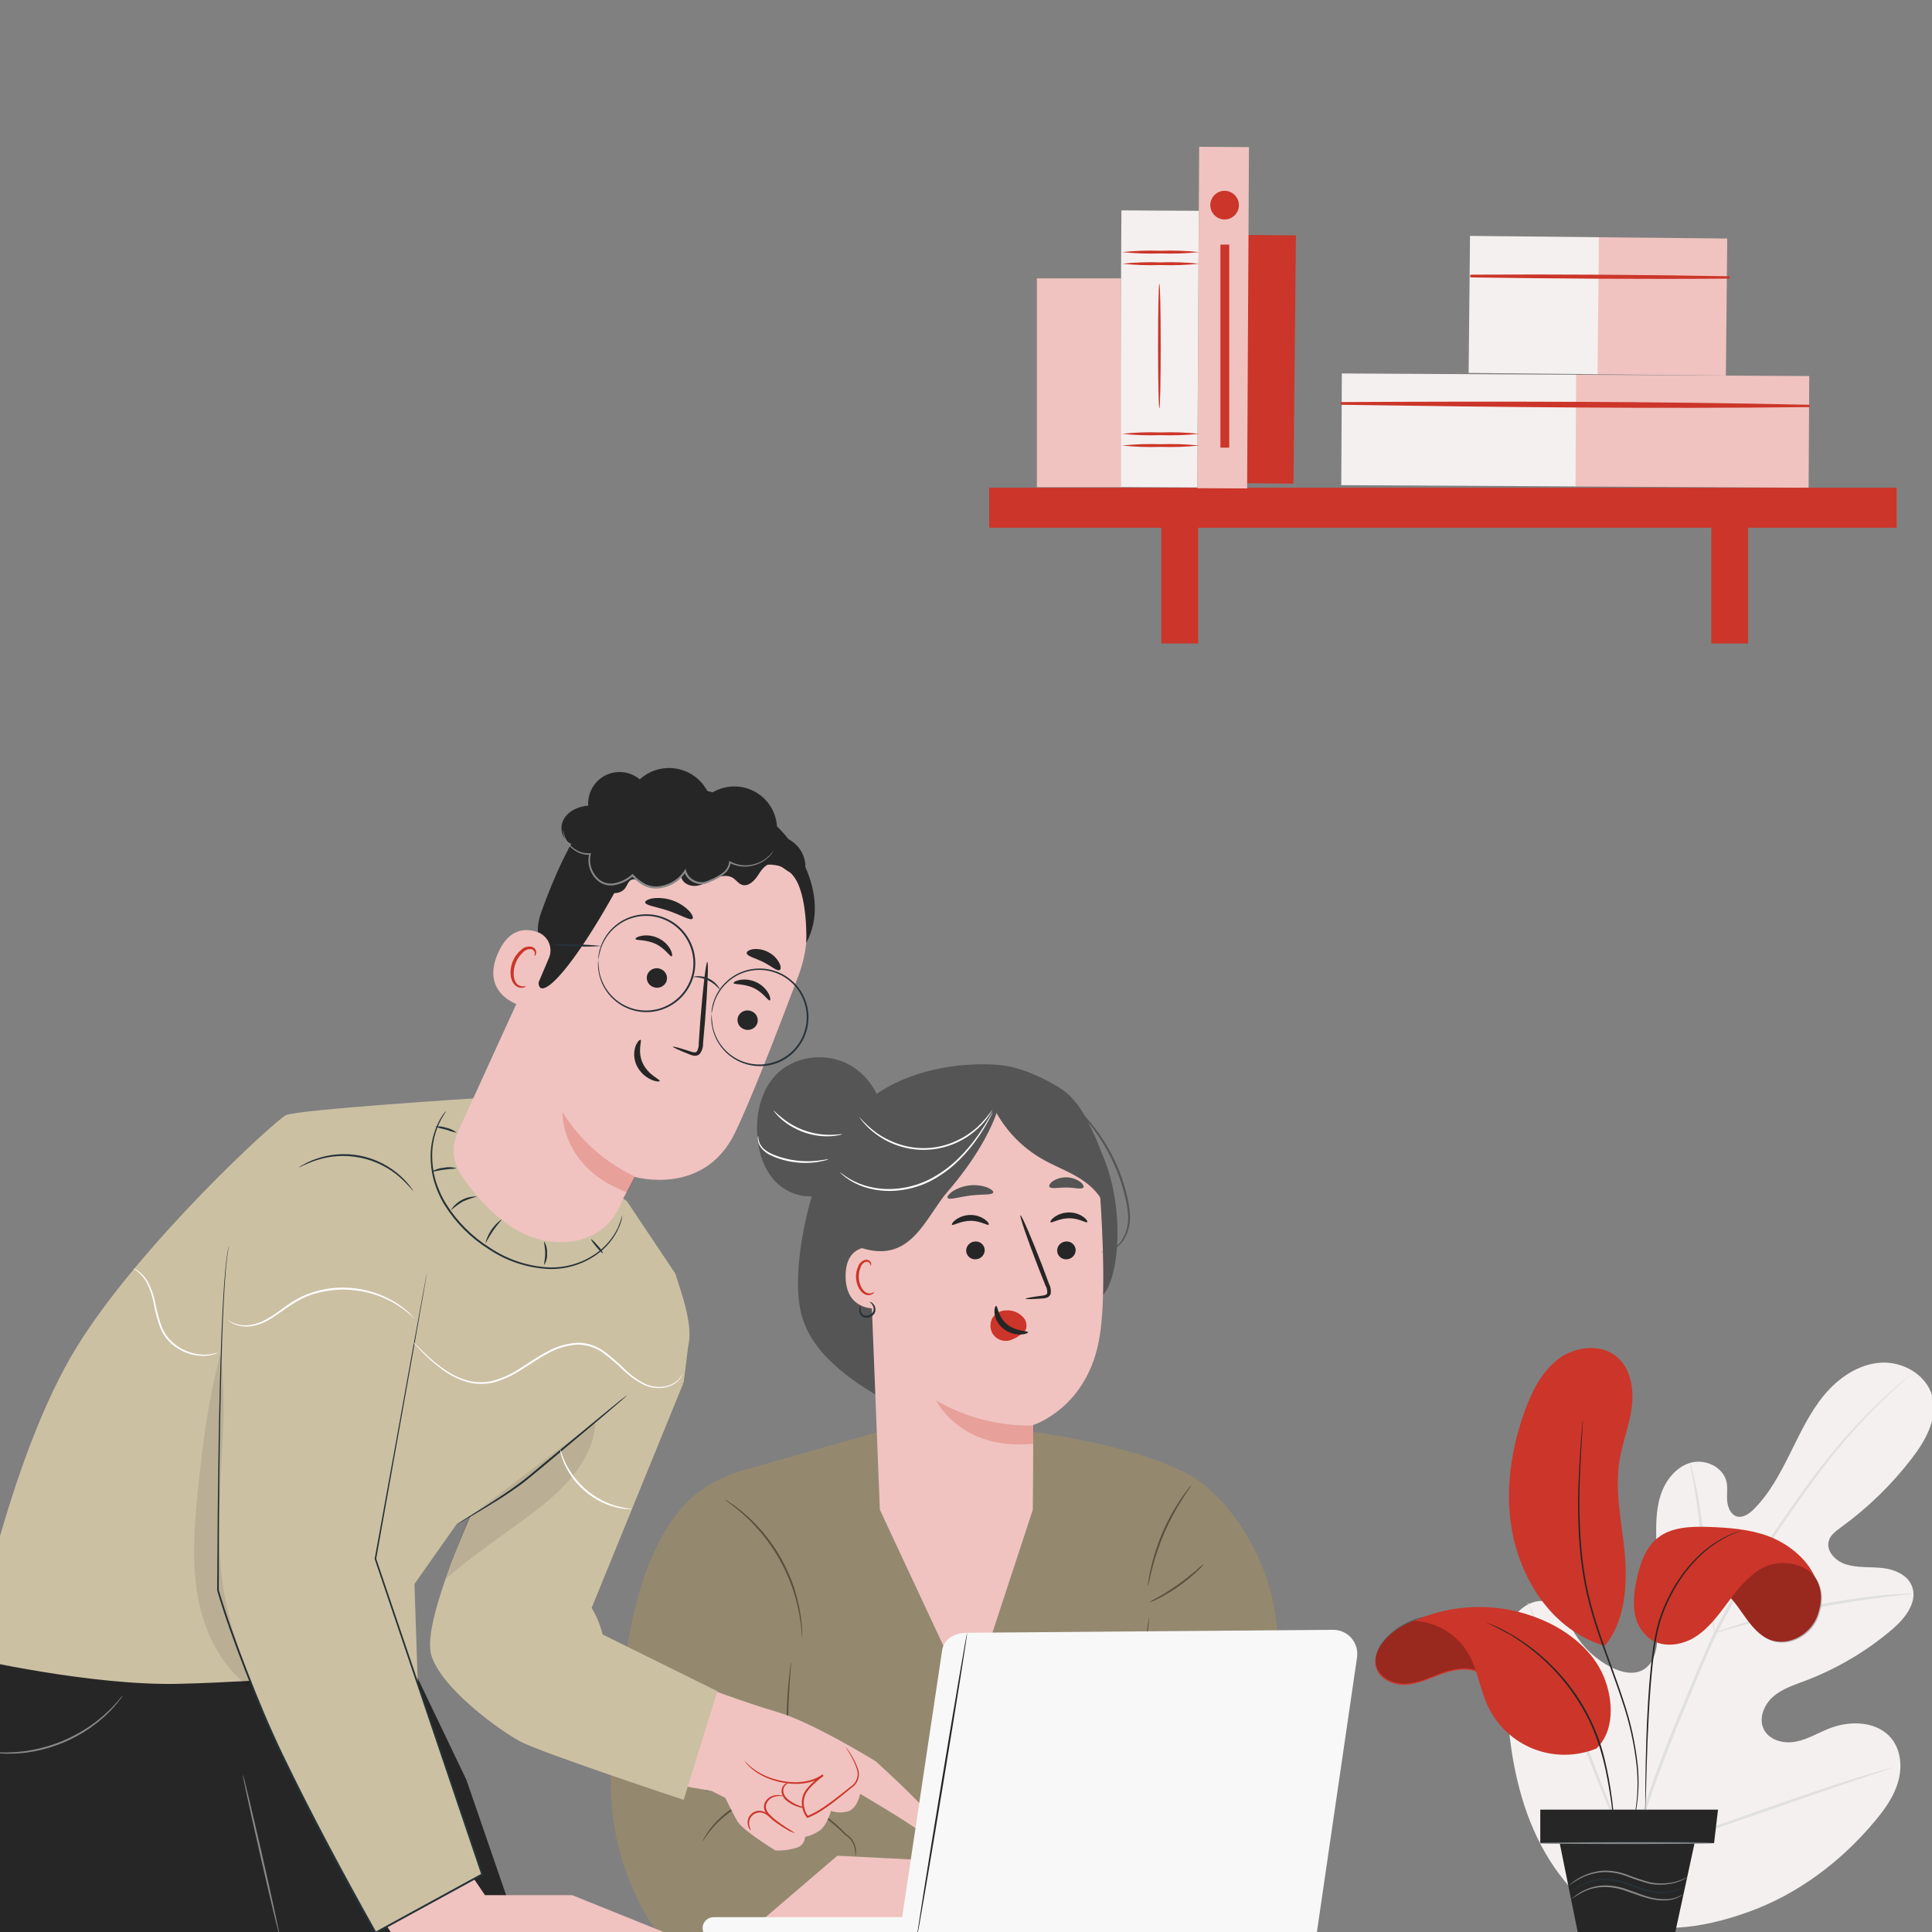<svg xmlns="http://www.w3.org/2000/svg" width="500" height="500" viewBox="0 0 500 500" fill="none"><rect x="0" y="0" width="500" height="500" fill="#808080" stroke="none"/><g clip-path="url(#clip0_132_7356)"><path d="M415.197 496.226C394.344 481.972 389.369 455.181 389.936 431.033C390.03 427.012 389.539 422.764 391.418 419.214C393.296 415.665 397.752 413.191 401.368 414.853C404.379 416.231 405.72 419.695 407.419 422.556C409.696 426.372 413.004 429.467 416.963 431.486C419.54 432.789 422.721 433.572 425.242 432.147C428.697 430.193 429.018 425.388 429.018 421.385C428.898 413.915 428.772 406.448 428.64 398.984C428.574 394.981 428.527 390.884 429.726 387.07C430.925 383.257 433.653 379.698 437.457 378.574C441.262 377.451 445.953 379.622 446.831 383.53C447.19 385.164 446.831 386.863 447.001 388.524C447.171 390.186 447.945 392.017 449.512 392.461C451.079 392.904 452.703 391.762 453.892 390.573C457.98 386.485 460.736 381.246 463.332 376.035C465.929 370.824 468.392 365.5 472.093 361.044C475.793 356.588 480.957 353.048 486.687 352.661C492.417 352.274 498.572 355.758 500.083 361.375C501.593 366.991 498.355 372.769 494.825 377.376C489.577 384.213 483.367 390.254 476.388 395.312C475.133 396.256 473.773 397.2 473.311 398.691C472.461 401.372 475.019 403.997 477.672 404.846C480.665 405.79 483.902 405.469 487.027 405.79C490.152 406.111 493.56 407.461 494.768 410.406C496.448 414.485 493.069 418.808 489.727 421.659C483.036 427.359 475.413 431.865 467.193 434.979C464.258 436.093 461.171 437.065 458.811 439.161C456.451 441.257 455.035 444.872 456.526 447.657C458.018 450.442 461.69 451.339 464.767 450.735C467.845 450.13 470.592 448.422 473.528 447.279C479.003 445.146 486.121 445.448 489.699 450.178C492.049 453.274 492.295 457.626 491.162 461.374C490.029 465.121 487.688 468.35 485.196 471.333C476.473 481.783 465.268 490.213 452.542 494.792C439.817 499.37 427.998 500.673 415.254 496.17" fill="#F5F0F0"></path><path d="M421.267 481.057C425.137 467.87 429.76 454.915 435.115 442.258C436.512 438.891 437.897 435.565 439.269 432.28C440.638 429.004 441.997 425.757 443.517 422.66C446.461 416.73 449.729 410.966 453.306 405.394C456.686 400.051 460.084 395.105 463.294 390.498C466.504 385.891 469.6 381.671 472.583 377.933C477.254 372.02 482.383 366.483 487.923 361.375C489.887 359.572 491.444 358.222 492.521 357.316L493.748 356.296C493.882 356.177 494.028 356.069 494.182 355.975C494.066 356.117 493.936 356.246 493.795 356.363L492.615 357.458C491.577 358.402 490.047 359.78 488.121 361.621C482.679 366.794 477.63 372.366 473.017 378.292C470.072 382.068 467.023 386.278 463.823 390.885C460.622 395.492 457.262 400.448 453.901 405.791C450.356 411.353 447.117 417.105 444.197 423.019C442.686 426.097 441.365 429.316 439.967 432.591L435.823 442.579C430.481 455.212 425.849 468.134 421.946 481.283" fill="#E0E0E0"></path><path d="M443.735 422.594C443.534 422.045 443.395 421.475 443.319 420.895C443.102 419.781 442.828 418.176 442.526 416.175C441.922 412.191 441.271 406.659 440.572 400.561C439.874 394.463 439.147 388.959 438.486 384.994C438.156 383.012 437.872 381.407 437.665 380.274C437.518 379.706 437.439 379.123 437.429 378.537C437.658 379.078 437.832 379.641 437.948 380.217C438.241 381.303 438.599 382.898 438.996 384.871C439.798 388.827 440.61 394.312 441.309 400.448L443.046 416.071C443.272 417.959 443.461 419.535 443.603 420.791C443.712 421.385 443.756 421.99 443.735 422.594V422.594Z" fill="#E0E0E0"></path><path d="M495.145 412.475C494.468 412.623 493.78 412.711 493.087 412.739C491.766 412.871 489.859 413.051 487.499 413.353C482.779 413.91 476.312 414.901 469.204 416.317C462.095 417.733 455.723 419.319 451.154 420.584C448.86 421.198 447.01 421.745 445.736 422.123C445.086 422.356 444.416 422.527 443.734 422.632C444.337 422.308 444.969 422.043 445.622 421.839C446.868 421.386 448.7 420.763 450.975 420.074C455.534 418.677 461.907 417.025 469.034 415.59C475.128 414.354 481.282 413.431 487.47 412.824C489.84 412.588 491.756 412.494 493.087 412.447C493.773 412.391 494.462 412.4 495.145 412.475V412.475Z" fill="#E0E0E0"></path><path d="M421.891 480.103C421.737 479.917 421.616 479.706 421.532 479.48C421.286 478.98 420.994 478.366 420.588 477.592C419.814 475.978 418.757 473.608 417.492 470.672C414.943 464.801 411.676 456.569 408.202 447.45C404.729 438.331 401.566 430.146 399.159 424.189L396.27 417.185L395.496 415.297C395.394 415.077 395.318 414.846 395.27 414.608C395.42 414.796 395.541 415.006 395.628 415.231L396.572 417.119C397.346 418.733 398.404 421.102 399.678 424.038C402.227 429.91 405.484 438.142 408.967 447.27C412.451 456.399 415.622 464.64 418.039 470.559L420.928 477.564L421.702 479.452C421.789 479.661 421.852 479.88 421.891 480.103V480.103Z" fill="#E0E0E0"></path><path d="M490.105 457.333C489.896 457.46 489.671 457.556 489.435 457.617L487.452 458.306L480.146 460.76C473.981 462.828 465.494 465.792 456.12 469.068C446.746 472.343 438.184 475.241 432.01 477.186C428.905 478.13 426.346 478.914 424.628 479.404L422.608 479.961C422.378 480.047 422.136 480.095 421.891 480.103C422.104 479.98 422.333 479.885 422.57 479.82L424.543 479.131L431.85 476.676C438.024 474.609 446.51 471.654 455.884 468.369C465.258 465.084 473.773 462.205 479.985 460.26C483.091 459.316 485.649 458.523 487.367 458.032L489.359 457.522C489.598 457.425 489.849 457.361 490.105 457.333V457.333Z" fill="#E0E0E0"></path><path d="M387.869 439.735C387.019 436.789 385.197 433.939 382.375 432.721C379.552 431.503 376.04 432.183 373.038 433.268C370.036 434.354 367.091 435.817 363.91 436.015C360.728 436.214 357.122 434.703 356.169 431.654C355.225 428.822 357 425.735 359.161 423.649C361.442 421.448 364.241 419.857 367.298 419.022C370.356 418.187 373.575 418.135 376.658 418.872C379.74 419.608 382.588 421.109 384.939 423.236C387.289 425.362 389.066 428.046 390.106 431.04" fill="#CC3529"></path><g opacity="0.5"><path opacity="0.5" d="M387.96 439.38C387.11 436.434 385.288 433.583 382.465 432.366C379.643 431.148 376.131 431.827 373.129 432.913C370.127 433.999 367.182 435.462 364.001 435.66C360.819 435.858 357.213 434.348 356.26 431.299C355.316 428.467 357.09 425.38 359.252 423.294C361.533 421.093 364.331 419.501 367.389 418.667C370.447 417.832 373.665 417.78 376.748 418.517C379.831 419.253 382.679 420.754 385.029 422.88C387.38 425.007 389.157 427.691 390.197 430.685" fill="black"></path></g><path d="M413.122 452.545C417.795 448.098 417.568 440.367 415.236 434.354C412.905 428.34 407.807 423.724 402.124 420.656C396.571 417.741 390.43 416.122 384.162 415.919C377.893 415.716 371.66 416.935 365.931 419.485C368.736 419.605 371.469 420.412 373.89 421.834C376.311 423.256 378.346 425.25 379.817 427.642C382.385 431.899 382.951 437.082 385.066 441.556C387.453 446.625 391.691 450.587 396.91 452.627C402.128 454.668 407.929 454.631 413.122 452.526" fill="#CC3529"></path><path d="M415.368 425.848C420.551 419.74 421.24 409.932 420.475 401.955C419.71 393.978 417.86 385.954 419.116 378.043C419.862 373.323 421.683 368.886 422.297 364.185C422.911 359.484 422.042 354.15 418.398 351.12C414.207 347.627 407.608 348.449 403.294 351.724C398.98 355 396.412 360.154 394.562 365.29C390.512 376.561 389.021 389.069 392.353 400.577C395.685 412.084 403.502 422.374 415.009 425.848" fill="#CC3529"></path><path d="M417.85 475.994C417.877 475.762 417.877 475.528 417.85 475.296C417.85 474.833 417.85 474.153 417.85 473.275C417.784 471.519 417.614 468.98 417.227 465.874C416.766 462.224 416.101 458.603 415.235 455.028C414.161 450.641 412.497 446.421 410.289 442.482C406.263 435.311 400.599 429.194 393.759 424.63C392.466 423.734 391.22 423.054 390.144 422.431C389.067 421.808 388.076 421.374 387.312 420.987L385.423 420.203L384.763 419.958C384.957 420.091 385.166 420.202 385.386 420.288L387.208 421.138C387.991 421.544 388.935 422.082 390.04 422.639C391.144 423.196 392.334 423.979 393.608 424.876C400.332 429.488 405.906 435.582 409.902 442.689C414.622 451.016 415.962 459.776 416.906 465.912C417.34 469.008 417.548 471.576 417.671 473.285L417.784 475.296C417.79 475.53 417.812 475.763 417.85 475.994V475.994Z" fill="#262626"></path><path d="M462.511 401.776C472.093 407.562 472.064 412.821 470.46 417.824C468.855 422.827 462.983 426.235 458.112 424.375C455.355 423.327 453.392 420.93 451.655 418.532C449.918 416.134 448.341 413.547 445.991 411.82C443.64 410.092 440.138 409.422 437.74 411.14" fill="#CC3529"></path><g opacity="0.5"><path opacity="0.5" d="M462.771 402C472.353 407.787 472.324 413.045 470.719 418.048C469.115 423.051 463.243 426.459 458.372 424.6C455.615 423.552 453.652 421.154 451.915 418.756C450.178 416.358 448.601 413.772 446.251 412.044C443.9 410.317 440.398 409.646 438 411.365" fill="black"></path></g><path d="M469.687 408.082C467.176 404.618 460.993 403.617 457.085 405.345C453.177 407.072 450.316 410.499 447.749 413.916C445.181 417.333 442.698 420.94 439.149 423.356C435.599 425.773 430.652 426.604 427.103 424.206C425.977 423.363 425.034 422.299 424.331 421.081C423.629 419.862 423.181 418.513 423.015 417.116C422.699 414.323 422.891 411.496 423.582 408.771C424.422 404.75 425.8 400.558 429.019 398C432.607 395.168 437.572 395.026 442.151 395.168C447.39 395.347 452.723 395.734 457.642 397.556C462.56 399.378 467.592 403.305 469.687 408.12" fill="#CC3529"></path><path d="M425.857 468.329C425.865 468.257 425.865 468.184 425.857 468.112C425.857 467.952 425.857 467.744 425.857 467.498C425.857 466.919 425.885 466.126 425.942 465.12C425.999 463.024 426.084 460.041 426.187 456.378C426.291 452.715 426.452 448.288 426.726 443.417C426.999 438.546 427.358 433.184 428.094 427.614C428.411 424.899 428.941 422.212 429.68 419.58C430.447 417.156 431.429 414.806 432.616 412.557C433.691 410.52 434.931 408.575 436.326 406.742C437.552 405.158 438.904 403.674 440.367 402.305C442.504 400.335 444.918 398.688 447.532 397.415C448.004 397.207 448.41 396.99 448.778 396.849L449.722 396.481L450.298 396.254L450.486 396.16L450.288 396.207L449.693 396.396L448.749 396.726C448.372 396.868 447.966 397.066 447.484 397.264C444.819 398.49 442.356 400.113 440.178 402.079C438.69 403.449 437.313 404.936 436.062 406.525C434.638 408.364 433.374 410.322 432.286 412.378C431.074 414.64 430.076 417.01 429.303 419.458C428.543 422.109 428.003 424.818 427.688 427.557C426.952 433.155 426.603 438.517 426.348 443.398C426.093 448.278 425.98 452.677 425.904 456.369C425.829 460.06 425.8 463.052 425.791 465.12V467.498C425.791 467.744 425.791 467.952 425.791 468.112C425.798 468.188 425.821 468.262 425.857 468.329V468.329Z" fill="#262626"></path><path d="M422.372 472.652C422.824 471.308 423.174 469.933 423.42 468.536C424.083 464.722 424.229 460.835 423.854 456.982C423.261 451.274 422.032 445.651 420.192 440.216C418.219 434.052 415.556 427.463 413.272 420.392C412.145 416.955 411.227 413.452 410.525 409.904C409.895 406.592 409.447 403.249 409.184 399.888C408.745 394.185 408.638 388.461 408.863 382.745C409.033 377.864 409.288 373.918 409.458 371.19C409.534 369.85 409.6 368.792 409.638 368.046C409.638 367.707 409.638 367.442 409.638 367.235C409.65 367.141 409.65 367.045 409.638 366.951C409.627 367.046 409.627 367.141 409.638 367.235C409.638 367.433 409.638 367.707 409.553 368.046C409.487 368.792 409.402 369.84 409.288 371.181C409.071 373.899 408.769 377.845 408.561 382.726C408.292 388.446 408.367 394.177 408.788 399.888C409.05 403.264 409.498 406.624 410.128 409.951C410.836 413.518 411.756 417.039 412.885 420.496C415.169 427.604 417.85 434.184 419.833 440.32C421.678 445.724 422.926 451.315 423.552 456.991C423.952 460.821 423.851 464.686 423.25 468.489C423.014 469.83 422.806 470.868 422.618 471.567C422.536 471.9 422.47 472.165 422.419 472.36C422.392 472.455 422.376 472.553 422.372 472.652Z" fill="#262626"></path><path d="M398.621 476.985H443.603L444.623 468.329H398.621V476.985Z" fill="#262626"></path><path d="M438.771 475.995L433.145 501.964H408.704L403.446 475.995H438.771Z" fill="#262626"></path><path d="M398.621 476.985C398.621 477.099 408.505 477.165 420.702 477.136C432.898 477.108 442.791 476.976 442.791 476.863C442.791 476.749 432.908 476.674 420.702 476.702C408.495 476.73 398.621 476.863 398.621 476.985Z" fill="#455A64"></path><path d="M406.345 489.805C407.562 488.883 408.891 488.119 410.3 487.53C411.84 486.933 413.473 486.613 415.124 486.586C417.147 486.589 419.152 486.961 421.043 487.681C423.091 488.37 425.008 489.182 426.867 489.626C428.525 489.981 430.233 490.033 431.908 489.777C433.036 489.611 434.13 489.264 435.146 488.748C435.418 488.601 435.68 488.437 435.93 488.257C436.1 488.125 436.175 488.058 436.175 488.04C436.175 488.021 435.788 488.266 435.071 488.597C434.054 489.048 432.975 489.344 431.871 489.474C430.233 489.685 428.572 489.605 426.962 489.238C425.159 488.785 423.242 487.973 421.175 487.275C419.235 486.546 417.177 486.181 415.105 486.199C413.414 486.253 411.746 486.618 410.187 487.275C409.139 487.715 408.155 488.292 407.26 488.993C407.015 489.177 406.782 489.375 406.562 489.588C406.401 489.71 406.335 489.795 406.345 489.805Z" fill="#263238"></path><path d="M406.683 491.533C407.855 490.648 409.121 489.898 410.46 489.295C411.935 488.694 413.511 488.373 415.104 488.351C417.06 488.355 418.999 488.704 420.834 489.38C422.817 490.041 424.676 490.806 426.498 491.268C428.071 491.719 429.708 491.904 431.341 491.816C432.444 491.747 433.523 491.458 434.513 490.966C434.776 490.823 435.028 490.663 435.268 490.485C435.429 490.362 435.514 490.286 435.504 490.277C435.495 490.268 435.127 490.494 434.437 490.815C433.451 491.237 432.395 491.474 431.322 491.514C429.726 491.558 428.132 491.348 426.602 490.891C424.865 490.4 423.015 489.626 421.014 488.955C419.134 488.263 417.145 487.918 415.142 487.936C412.39 488.018 409.74 488.992 407.59 490.711C407.353 490.89 407.129 491.086 406.919 491.297C406.74 491.457 406.674 491.523 406.683 491.533Z" fill="#888888"></path><path d="M405.89 488.078C407.158 487.136 408.522 486.333 409.959 485.68C411.526 485.01 413.196 484.611 414.896 484.5C416.986 484.45 419.066 484.816 421.013 485.576C422.985 486.346 424.999 487.001 427.046 487.539C428.767 487.838 430.526 487.838 432.247 487.539C433.408 487.357 434.534 487 435.589 486.482C435.874 486.34 436.146 486.173 436.401 485.982C436.58 485.85 436.665 485.774 436.656 485.765C436.646 485.755 436.259 486.001 435.513 486.331C434.457 486.796 433.342 487.113 432.2 487.275C430.513 487.516 428.797 487.481 427.121 487.171C425.096 486.616 423.101 485.954 421.146 485.189C419.149 484.417 417.017 484.054 414.877 484.122C411.955 484.356 409.163 485.435 406.844 487.228C406.591 487.423 406.349 487.631 406.117 487.851C405.966 487.983 405.881 488.068 405.89 488.078Z" fill="#888888"></path><path d="M398.226 477.023C398.226 477.137 408.345 477.231 420.816 477.231C433.286 477.231 443.415 477.137 443.415 477.023C443.415 476.91 433.305 476.806 420.816 476.806C408.326 476.806 398.226 476.901 398.226 477.023Z" fill="#888888"></path><path d="M265.652 370.357C265.652 370.357 299.193 374.331 311.597 384.243C313.568 385.845 315.391 387.621 317.044 389.549C324.814 398.612 329.534 409.891 330.534 421.787L335.027 471.111L334.669 479.258C334.397 485.382 331.778 491.166 327.356 495.411C322.934 499.656 317.047 502.035 310.917 502.056L172.318 503C172.318 503 154.117 482.685 158.884 451.174C160.008 443.763 161.801 418.35 168.825 402.708C172.535 394.439 178.218 384.225 193.218 380.241L228.231 370.338L265.652 370.357Z" fill="#94896F"></path><path d="M297.088 410.477C297.221 410.12 297.316 409.75 297.371 409.373C297.522 408.665 297.758 407.636 298.07 406.371C298.898 403.081 299.984 399.862 301.317 396.742C302.669 393.634 304.266 390.638 306.094 387.783C306.802 386.679 307.387 385.81 307.812 385.206C308.041 384.91 308.243 384.594 308.416 384.262C308.129 384.515 307.872 384.8 307.651 385.112C307.189 385.678 306.556 386.528 305.811 387.604C303.879 390.428 302.223 393.432 300.864 396.572C299.516 399.704 298.467 402.957 297.73 406.286C297.456 407.57 297.277 408.618 297.182 409.345C297.104 409.717 297.073 410.097 297.088 410.477V410.477Z" fill="#59513E"></path><path d="M291.263 466.703C291.405 466.703 292.887 455.941 294.577 442.621C296.267 429.301 297.531 418.492 297.409 418.483C297.286 418.473 295.795 429.245 294.095 442.565C292.396 455.885 291.131 466.703 291.263 466.703Z" fill="#59513E"></path><path d="M297.399 414.716C298.223 414.478 299.016 414.142 299.759 413.715C303.449 411.845 306.848 409.451 309.851 406.607C310.508 406.054 311.092 405.42 311.588 404.719C310.898 405.219 310.242 405.764 309.624 406.352C308.425 407.371 306.745 408.74 304.782 410.128C302.818 411.516 301.006 412.63 299.599 413.404C298.834 413.786 298.099 414.225 297.399 414.716V414.716Z" fill="#59513E"></path><path d="M207.586 423.845C207.633 423.283 207.633 422.717 207.586 422.155C207.577 421.495 207.533 420.837 207.454 420.182C207.369 419.417 207.312 418.539 207.123 417.586C206.967 416.537 206.756 415.497 206.491 414.471C206.255 413.347 205.877 412.186 205.547 410.959C203.773 405.65 201.001 400.729 197.381 396.459C196.522 395.515 195.729 394.571 194.898 393.788C194.155 393.031 193.373 392.313 192.557 391.635C191.84 390.974 191.122 390.474 190.509 390.002C189.993 389.594 189.454 389.215 188.894 388.869C188.435 388.545 187.952 388.254 187.45 388.001C187.867 388.374 188.312 388.715 188.781 389.02C189.225 389.332 189.725 389.719 190.339 390.219C190.952 390.719 191.632 391.229 192.331 391.89C193.029 392.551 193.832 393.249 194.606 394.071C195.38 394.892 196.192 395.798 197.032 396.752C200.57 401.011 203.308 405.875 205.113 411.11C205.5 412.318 205.896 413.461 206.142 414.565C206.387 415.67 206.651 416.699 206.831 417.643C207.01 418.587 207.114 419.455 207.227 420.22C207.34 420.984 207.407 421.626 207.444 422.174C207.454 422.733 207.501 423.292 207.586 423.845V423.845Z" fill="#59513E"></path><path d="M221.406 480.495C221.54 479.926 221.575 479.338 221.51 478.758C221.446 477.933 221.188 477.135 220.756 476.43C220.325 475.724 219.732 475.131 219.028 474.698C215.022 470.475 210.197 467.112 204.849 464.815L204.99 465.013C204.801 463.238 204.603 461.397 204.461 459.5C203.924 452.59 203.83 445.653 204.178 438.732C204.301 436.079 204.49 433.926 204.594 432.444C204.65 431.746 204.697 431.179 204.735 430.736C204.758 430.535 204.758 430.332 204.735 430.132C204.674 430.325 204.636 430.524 204.622 430.726C204.556 431.161 204.48 431.727 204.386 432.426C204.225 433.908 203.98 436.051 203.81 438.713C203.361 445.652 203.409 452.614 203.952 459.547C204.093 461.435 204.292 463.323 204.49 465.079V465.22L204.622 465.277C209.931 467.534 214.743 470.816 218.782 474.934V474.934C219.553 475.388 220.189 476.04 220.623 476.822C220.948 477.406 221.156 478.047 221.237 478.71C221.473 479.919 221.34 480.485 221.406 480.495Z" fill="#59513E"></path><path d="M181.852 476.502C181.937 476.549 182.655 475.189 184.231 473.301C186.284 470.847 188.798 468.82 191.632 467.335C193.187 466.527 194.827 465.894 196.522 465.447C197.912 465.098 199.337 464.911 200.77 464.89C203.225 464.89 204.744 465.173 204.754 465.079C204.416 464.951 204.065 464.866 203.706 464.824C202.736 464.655 201.755 464.56 200.77 464.541C199.305 464.511 197.843 464.669 196.418 465.013C194.678 465.44 192.995 466.074 191.406 466.901C188.512 468.41 185.973 470.518 183.957 473.084C183.351 473.856 182.805 474.673 182.324 475.529C182.129 475.833 181.97 476.16 181.852 476.502V476.502Z" fill="#59513E"></path><path d="M182.532 463.597C182.532 463.682 183.684 463.154 185.6 462.653C186.717 462.375 187.853 462.179 188.999 462.068C190.408 461.938 191.823 461.9 193.237 461.955C195.806 462.087 198.355 462.476 200.846 463.116C202.734 463.616 203.914 464.06 203.942 463.956C203.703 463.794 203.443 463.667 203.168 463.578C202.441 463.273 201.697 463.008 200.94 462.786C198.443 462.032 195.862 461.588 193.256 461.464C191.82 461.411 190.381 461.462 188.951 461.615C187.786 461.753 186.633 461.987 185.506 462.314C185.074 462.437 184.649 462.581 184.231 462.748C183.907 462.856 183.592 462.989 183.287 463.144C183.014 463.257 182.76 463.409 182.532 463.597V463.597Z" fill="#455A64"></path><path d="M208.804 314.434C211.57 302.69 216.507 290.692 226.249 283.555C234.915 277.202 247.565 274.785 258.289 275.578C263.566 275.975 269.457 278.609 273.979 281.365C280.171 285.141 282.616 292.476 285.448 299.16C291.112 312.555 289.762 330.388 285.448 335.221L229.383 362.541C219.783 357.141 209.389 349.872 207.152 339.101C205.651 331.757 207.086 321.731 208.804 314.434Z" fill="#555555"></path><path d="M230.035 293.599L265.058 284.508C276.292 283.243 283.853 297.035 284.646 308.307C285.514 320.825 286.09 336.155 284.646 345.51C281.814 364.325 267.389 368.79 267.389 368.79C267.389 368.79 267.39 385.14 267.286 390.719L250.945 440.487L227.713 390.719L224.135 300.368C224.085 298.704 224.665 297.082 225.759 295.828C226.853 294.573 228.38 293.777 230.035 293.599V293.599Z" fill="#F0C3C0"></path><path d="M278.386 323.459C278.393 324.087 278.156 324.693 277.725 325.15C277.293 325.606 276.7 325.877 276.073 325.904C275.767 325.929 275.459 325.894 275.168 325.799C274.876 325.704 274.606 325.552 274.374 325.352C274.142 325.151 273.952 324.906 273.816 324.631C273.68 324.357 273.6 324.057 273.581 323.751C273.568 323.122 273.801 322.513 274.232 322.054C274.662 321.596 275.255 321.324 275.884 321.297C276.191 321.271 276.5 321.307 276.793 321.402C277.085 321.497 277.356 321.65 277.589 321.852C277.822 322.053 278.013 322.299 278.15 322.575C278.286 322.851 278.367 323.151 278.386 323.459V323.459Z" fill="#262626"></path><path d="M281.37 316.284C281.077 316.596 279.236 315.256 276.65 315.284C274.063 315.312 272.156 316.615 271.873 316.303C271.741 316.162 272.033 315.595 272.864 314.982C273.971 314.205 275.288 313.787 276.64 313.783C277.992 313.766 279.315 314.179 280.416 314.963C281.247 315.576 281.521 316.143 281.37 316.284Z" fill="#262626"></path><path d="M254.843 323.459C254.854 324.086 254.619 324.693 254.189 325.15C253.758 325.606 253.167 325.877 252.54 325.904C252.234 325.93 251.926 325.894 251.633 325.799C251.341 325.705 251.071 325.553 250.838 325.352C250.605 325.152 250.414 324.907 250.277 324.632C250.14 324.358 250.059 324.058 250.038 323.752C250.028 323.123 250.263 322.516 250.693 322.057C251.123 321.599 251.714 321.326 252.342 321.297C252.649 321.27 252.958 321.305 253.252 321.4C253.545 321.494 253.817 321.647 254.05 321.849C254.283 322.05 254.474 322.297 254.61 322.573C254.746 322.85 254.826 323.151 254.843 323.459Z" fill="#262626"></path><path d="M255.873 316.936C255.58 317.257 253.739 315.917 251.152 315.945C248.566 315.973 246.659 317.276 246.376 316.964C246.244 316.823 246.536 316.256 247.367 315.643C248.474 314.866 249.791 314.445 251.143 314.434C252.496 314.42 253.819 314.837 254.919 315.624C255.75 316.228 256.024 316.794 255.873 316.936Z" fill="#262626"></path><path d="M265.425 336.118C265.425 335.967 267.02 335.674 269.626 335.325C270.296 335.249 270.919 335.117 271.023 334.664C271.081 333.978 270.922 333.292 270.57 332.701L268.578 327.669C265.812 320.513 263.801 314.613 264.084 314.51C264.368 314.406 266.86 320.117 269.626 327.282C270.296 329.047 270.928 330.728 271.514 332.342C271.943 333.136 272.073 334.056 271.882 334.938C271.784 335.167 271.635 335.371 271.447 335.534C271.259 335.698 271.037 335.817 270.796 335.882C270.432 335.992 270.054 336.049 269.673 336.052C267.067 336.241 265.434 336.26 265.425 336.118Z" fill="#262626"></path><path opacity="0.24" d="M267.455 368.913L267.351 373.633C248.547 375.521 242.241 362.409 242.241 362.409C249.88 366.871 258.61 369.123 267.455 368.913V368.913Z" fill="#CC3529"></path><path d="M256.882 341.018C257.258 340.443 257.77 339.97 258.373 339.64C258.975 339.311 259.65 339.136 260.337 339.13C261.303 339.053 262.273 339.237 263.144 339.662C264.016 340.087 264.758 340.737 265.293 341.546C265.672 342.297 265.757 343.163 265.529 343.972C265.349 344.388 265.529 344.189 265.17 344.473C264.101 345.585 262.775 346.418 261.309 346.899C260.519 347.102 259.686 347.063 258.919 346.787C258.151 346.511 257.484 346.01 257.004 345.351C256.585 344.71 256.351 343.966 256.33 343.201C256.308 342.436 256.499 341.68 256.882 341.018Z" fill="#CC3529"></path><path d="M257.799 337.958C258.224 337.958 258.252 340.79 260.631 342.726C263.01 344.661 266.05 344.387 266.078 344.774C266.078 344.953 265.408 345.331 264.143 345.369C262.494 345.407 260.884 344.859 259.602 343.821C258.367 342.827 257.568 341.391 257.374 339.818C257.28 338.647 257.61 337.949 257.799 337.958Z" fill="#262626"></path><path d="M257.043 308.628C256.788 309.336 254.211 309.015 251.152 309.402C248.093 309.789 245.658 310.639 245.252 310.006C245.063 309.704 245.488 309.062 246.479 308.354C247.797 307.507 249.29 306.971 250.846 306.788C252.401 306.605 253.978 306.779 255.457 307.297C256.58 307.741 257.146 308.288 257.043 308.628Z" fill="#555555"></path><path d="M280.37 307.326C279.917 307.911 278.123 307.326 275.98 307.326C273.838 307.326 272.006 307.75 271.591 307.137C271.402 306.844 271.685 306.249 272.478 305.683C273.54 305.006 274.78 304.661 276.039 304.691C277.299 304.721 278.52 305.126 279.549 305.853C280.313 306.429 280.568 307.033 280.37 307.326Z" fill="#555555"></path><path d="M229.223 323.213C228.968 323.1 218.764 319.852 218.839 330.35C218.915 340.847 229.45 338.582 229.469 338.28C229.488 337.977 229.223 323.213 229.223 323.213Z" fill="#F0C3C0"></path><path d="M226.23 334.343C226.23 334.343 226.051 334.475 225.749 334.617C225.31 334.798 224.818 334.798 224.38 334.617C223.266 334.221 222.322 332.474 222.246 330.586C222.216 329.686 222.383 328.79 222.737 327.962C222.831 327.631 223.005 327.329 223.244 327.082C223.483 326.835 223.779 326.651 224.106 326.546C224.315 326.493 224.535 326.513 224.731 326.602C224.926 326.691 225.086 326.844 225.182 327.037C225.324 327.329 225.267 327.537 225.314 327.556C225.362 327.575 225.541 327.377 225.456 326.942C225.394 326.682 225.244 326.452 225.031 326.291C224.741 326.077 224.378 325.986 224.021 326.036C223.592 326.125 223.193 326.323 222.863 326.611C222.532 326.898 222.281 327.266 222.133 327.679C221.698 328.591 221.491 329.595 221.529 330.605C221.614 332.72 222.718 334.693 224.238 335.117C224.521 335.193 224.817 335.206 225.106 335.156C225.395 335.105 225.669 334.992 225.909 334.825C226.221 334.598 226.268 334.362 226.23 334.343Z" fill="#CC3529"></path><path d="M222.765 337.846C222.718 337.789 222.312 338.28 222.378 339.224C222.385 339.509 222.455 339.788 222.582 340.043C222.709 340.297 222.891 340.521 223.115 340.697C223.414 340.88 223.753 340.988 224.103 341.013C224.453 341.037 224.803 340.978 225.125 340.838C225.461 340.732 225.764 340.543 226.008 340.289C226.252 340.035 226.429 339.724 226.523 339.385C226.637 338.83 226.535 338.253 226.239 337.77C225.72 336.959 225.059 336.883 225.059 336.94C225.059 336.996 225.56 337.223 225.909 337.95C226.112 338.356 226.163 338.822 226.051 339.262C225.964 339.517 225.818 339.748 225.624 339.935C225.43 340.122 225.195 340.26 224.937 340.338C224.694 340.449 224.429 340.502 224.162 340.494C223.895 340.486 223.634 340.416 223.398 340.291C223.221 340.157 223.073 339.99 222.961 339.799C222.849 339.608 222.776 339.396 222.747 339.177C222.705 338.734 222.712 338.288 222.765 337.846V337.846Z" fill="#263238"></path><path d="M285.486 311.262C284.07 308.222 281.323 306.004 278.406 304.343C275.489 302.681 272.336 301.51 269.438 299.792C262.721 295.857 257.697 289.576 255.334 282.158C260.498 279.487 266.927 279.798 272.138 282.375C277.309 285.108 281.392 289.524 283.711 294.893C285.994 300.259 287.086 306.056 286.912 311.885" fill="#555555"></path><path d="M226.816 290.796C234.576 283.423 249.236 279.355 259.347 282.81C257.846 291.636 251.181 301.558 245.319 308.298C239.456 315.038 235.879 327.056 223.012 322.996C222.134 322.723 221.124 323.525 220.321 323.053C219.684 322.579 219.244 321.887 219.085 321.108C217.469 315.833 217.336 310.214 218.699 304.868C220.063 299.522 222.871 294.653 226.816 290.796Z" fill="#555555"></path><path d="M284.9 324.016C285.513 324.129 286.144 324.093 286.741 323.912C288.396 323.434 289.826 322.379 290.772 320.938C292.131 318.781 292.695 316.217 292.367 313.688C292.24 312.22 291.994 310.765 291.631 309.337C291.291 307.836 290.819 306.325 290.309 304.786C288.463 299.551 285.694 294.688 282.134 290.428C281.056 289.146 279.902 287.929 278.679 286.784L277.659 285.887C277.543 285.774 277.413 285.675 277.272 285.595C277.661 286.069 278.083 286.514 278.537 286.926C279.34 287.794 280.539 289.012 281.841 290.702C285.285 294.981 287.976 299.814 289.799 304.994C290.316 306.465 290.757 307.962 291.121 309.478C291.487 310.881 291.74 312.311 291.876 313.755C292.217 316.183 291.718 318.654 290.46 320.759C289.583 322.157 288.249 323.208 286.684 323.733C286.099 323.882 285.502 323.977 284.9 324.016Z" fill="#555555"></path><path d="M195.919 291.976C195.919 287.048 197.307 281.951 200.639 278.345C205.293 273.341 213.44 272.218 219.519 275.399C225.599 278.581 229.224 285.595 228.818 292.392C228.546 295.818 227.442 299.126 225.603 302.029C223.764 304.932 221.245 307.343 218.264 309.053L213.931 308.562C209.588 310.856 203.896 309.233 200.554 305.645C197.212 302.058 195.919 296.885 195.919 291.976Z" fill="#555555"></path><path d="M222.407 289.087C222.407 289.087 222.464 289.22 222.624 289.437C222.848 289.765 223.091 290.081 223.351 290.381C224.29 291.503 225.358 292.51 226.533 293.383C230.431 296.34 235.254 297.816 240.14 297.548C245.026 297.28 249.658 295.285 253.21 291.919C254.28 290.922 255.231 289.804 256.042 288.587C256.335 288.162 256.514 287.804 256.656 287.568C256.798 287.332 256.854 287.199 256.835 287.19C255.7 288.809 254.403 290.308 252.965 291.665C251.377 293.098 249.582 294.285 247.641 295.186C242.871 297.466 237.393 297.765 232.404 296.016C230.382 295.334 228.474 294.354 226.74 293.109C225.16 291.923 223.707 290.575 222.407 289.087V289.087Z" fill="white"></path><path d="M217.366 303.389C217.469 303.517 217.586 303.634 217.715 303.738C218.062 304.077 218.431 304.392 218.819 304.682C220.236 305.744 221.814 306.573 223.492 307.137C225.994 307.968 228.629 308.323 231.261 308.184C234.488 308.021 237.648 307.205 240.55 305.787C243.429 304.326 246.056 302.414 248.329 300.123C250.185 298.281 251.854 296.26 253.313 294.09C254.308 292.636 255.219 291.126 256.042 289.569C256.344 289.021 256.542 288.625 256.693 288.285C256.77 288.137 256.833 287.982 256.882 287.822C256.771 287.952 256.676 288.095 256.599 288.247L255.881 289.474C255.249 290.55 254.314 292.08 253.049 293.883C251.562 296.007 249.881 297.989 248.027 299.802C245.767 302.022 243.178 303.882 240.352 305.315C237.506 306.701 234.413 307.509 231.252 307.694C228.673 307.846 226.088 307.526 223.624 306.75C221.947 306.225 220.356 305.455 218.904 304.465C217.913 303.785 217.403 303.332 217.366 303.389Z" fill="white"></path><path d="M200.157 287.341C200.157 287.341 200.289 287.587 200.601 287.983C201.049 288.538 201.545 289.053 202.083 289.522C202.871 290.23 203.724 290.862 204.632 291.41C205.744 292.079 206.92 292.636 208.143 293.071C209.371 293.483 210.636 293.777 211.919 293.949C212.972 294.076 214.033 294.108 215.091 294.044C215.803 294.003 216.51 293.905 217.206 293.751C217.468 293.718 217.724 293.642 217.961 293.525C217.961 293.44 216.847 293.666 215.082 293.694C210.429 293.769 205.902 292.186 202.309 289.229C200.94 288.144 200.223 287.341 200.157 287.341Z" fill="white"></path><path d="M196.248 293.949C196.125 294.214 196.08 294.508 196.116 294.798C196.156 295.597 196.439 296.365 196.928 296.998C197.655 297.925 198.607 298.649 199.694 299.103C200.98 299.682 202.321 300.128 203.697 300.434C206.196 300.997 208.776 301.109 211.315 300.765C212.081 300.655 212.841 300.5 213.59 300.302C213.869 300.246 214.137 300.144 214.383 300C214.383 299.915 213.203 300.236 211.277 300.415C208.776 300.655 206.253 300.499 203.8 299.953C200.968 299.283 198.363 298.31 197.192 296.79C196.719 296.212 196.41 295.518 196.296 294.78C196.229 294.242 196.286 293.949 196.248 293.949Z" fill="white"></path><path d="M219.972 485.753C220.141 485.794 220.316 485.81 220.491 485.8C220.831 485.8 221.34 485.8 221.982 485.8C223.819 485.771 225.65 485.594 227.458 485.271C233.47 484.235 239.13 481.722 243.93 477.957C248.73 474.192 252.519 469.293 254.957 463.7C255.7 462.021 256.306 460.285 256.769 458.508C256.949 457.885 257.024 457.385 257.1 457.055C257.141 456.884 257.169 456.71 257.185 456.535C256.949 457.152 256.75 457.783 256.59 458.423C256.053 460.168 255.4 461.874 254.636 463.531C252.139 469.015 248.361 473.819 243.62 477.539C238.878 481.258 233.313 483.784 227.392 484.903C225.606 485.253 223.799 485.48 221.982 485.583C220.689 485.705 219.972 485.715 219.972 485.753Z" fill="#455A64"></path><path d="M264.17 482.751C264.316 482.691 264.456 482.615 264.585 482.525L265.728 481.788L269.872 478.975C274.398 475.899 279.129 473.136 284.032 470.705C288.922 468.297 294.143 466.63 299.523 465.759C301.159 465.516 302.807 465.365 304.46 465.306C305.069 465.312 305.677 465.287 306.282 465.23C306.129 465.187 305.97 465.168 305.81 465.174C305.508 465.174 305.046 465.108 304.46 465.117C302.794 465.097 301.128 465.198 299.476 465.419C294.021 466.194 288.724 467.835 283.786 470.281C278.872 472.723 274.153 475.541 269.674 478.711C267.946 479.9 266.568 480.891 265.614 481.59L264.529 482.402C264.283 482.581 264.16 482.685 264.17 482.751Z" fill="#455A64"></path><path d="M216.706 480.259L281.153 483.516L276.159 502.5L190.273 502.896L216.706 480.259Z" fill="#F0C3C0"></path><path d="M278.16 483.365C278.16 483.365 298.985 472.981 301.562 472.877C303.535 472.811 314.977 474.765 320.244 475.662C321.234 475.798 322.129 476.32 322.734 477.114C323.339 477.909 323.605 478.91 323.473 479.9C323.336 480.607 322.966 481.247 322.421 481.718C321.877 482.189 321.19 482.463 320.471 482.496C321.231 482.874 321.853 483.481 322.249 484.231C322.646 484.982 322.796 485.838 322.68 486.678C322.265 489.671 318.564 489.746 318.564 489.746C318.724 489.915 318.873 490.095 319.008 490.284C319.378 490.802 319.604 491.409 319.662 492.044C319.72 492.678 319.608 493.316 319.338 493.892C319.068 494.469 318.65 494.963 318.125 495.325C317.601 495.686 316.99 495.901 316.355 495.948L314.675 496.071C314.675 496.071 316.733 497.327 316.393 499.366C315.732 503.274 306.802 502.689 306.802 502.689L276.159 502.471L278.16 483.365Z" fill="#FFBE9D"></path><path d="M318.922 470.715C318.629 471.99 317.902 474.699 315.514 475.605L303.44 473.311C303.44 473.311 312.965 471.565 314.485 470.224C315.091 469.67 315.76 469.189 316.477 468.789C316.769 468.651 317.095 468.596 317.416 468.632C317.738 468.668 318.043 468.794 318.297 468.994C318.551 469.194 318.744 469.461 318.855 469.765C318.965 470.07 318.988 470.398 318.922 470.715V470.715Z" fill="#FFBE9D"></path><path d="M309.199 474.038C309.199 474.245 311.616 474.859 314.693 475.274C317.771 475.69 320.244 475.945 320.282 475.718C320.32 475.492 317.875 474.897 314.797 474.481C311.72 474.066 309.199 473.811 309.199 474.038Z" fill="#EB996E"></path><path d="M310.87 481.231C310.813 481.439 312.899 482.175 315.59 482.449C318.28 482.723 320.47 482.553 320.461 482.345C320.451 482.137 318.309 481.967 315.684 481.656C313.06 481.344 310.926 481.014 310.87 481.231Z" fill="#EB996E"></path><path d="M304.829 479.418C304.63 479.503 304.763 480.202 305.376 480.75C305.99 481.297 306.698 481.344 306.764 481.146C306.83 480.948 306.386 480.589 305.905 480.155C305.423 479.721 305.027 479.324 304.829 479.418Z" fill="#EB996E"></path><path d="M308.359 488.717C308.359 488.934 310.671 489.397 313.56 489.737C316.449 490.077 318.818 490.181 318.856 489.963C318.894 489.746 316.562 489.293 313.654 488.953C310.747 488.613 308.377 488.5 308.359 488.717Z" fill="#EB996E"></path><path d="M301.921 484.413C301.826 484.413 301.6 484.592 301.468 485.055C301.311 485.682 301.401 486.346 301.719 486.91C302.036 487.474 302.558 487.894 303.176 488.085C303.648 488.217 303.95 488.132 303.96 488.028C303.969 487.924 302.969 487.518 302.412 486.518C301.855 485.517 302.119 484.498 301.921 484.413Z" fill="#EB996E"></path><path d="M305.423 495.967C305.423 496.184 307.537 496.42 310.143 496.495C312.748 496.571 314.91 496.448 314.91 496.231C314.91 496.014 312.796 495.778 310.19 495.702C307.585 495.627 305.423 495.759 305.423 495.967Z" fill="#EB996E"></path><path d="M299.184 491.115C299.089 491.115 298.901 491.322 298.844 491.804C298.79 492.413 298.928 493.024 299.24 493.55C299.967 494.759 300.902 495.297 301.034 495.174C301.166 495.051 300.534 494.173 299.939 493.163C299.344 492.153 299.382 491.181 299.184 491.115Z" fill="#EB996E"></path><path d="M105.248 428.34L120.689 460.595L135.011 502.139L-3.759 502.73L-1.393 424.045L66.813 417.769L105.248 428.34Z" fill="#262626"></path><path d="M180.71 436.055C180.71 436.055 192.302 440.468 201.374 443.143C210.446 445.817 226.636 455.825 226.636 455.825C226.636 455.825 243.118 470.69 242.523 472.655C241.929 474.621 239.975 475.566 237.473 473.553C234.971 471.54 222.614 464.235 222.614 464.235C222.614 464.235 221.821 468.374 219.15 468.847C217.801 469.18 216.384 469.114 215.072 468.658C215.072 468.658 213.976 472.542 212.051 473.808C210.923 474.555 209.669 475.09 208.35 475.386C208.315 476.088 208.044 476.757 207.581 477.285C207.119 477.814 206.492 478.17 205.801 478.297C204.142 478.768 202.418 478.972 200.694 478.902C200.694 478.902 192.094 473.685 190.725 471.172C189.357 468.658 187.686 465.265 187.686 465.265L184.136 463.489L173.233 461.599L180.71 436.055Z" fill="#F0C3C0"></path><path d="M192.671 455.693C192.971 456.173 193.329 456.614 193.737 457.006C194.856 458.112 196.151 459.022 197.57 459.7C199.721 460.75 202.048 461.391 204.433 461.59C205.875 461.74 207.332 461.679 208.757 461.41C210.331 461.125 211.827 460.51 213.146 459.605L212.863 459.218C211.794 460.01 210.779 460.872 209.823 461.798C209.316 462.287 208.857 462.825 208.455 463.404C208.042 464.014 207.759 464.702 207.624 465.426C207.462 466.287 207.483 467.172 207.686 468.024C207.89 468.875 208.271 469.675 208.804 470.369L208.917 470.51L209.087 470.444C210.722 469.761 212.274 468.892 213.713 467.855C215.11 466.91 216.394 465.889 217.602 464.935C218.81 463.98 219.924 463.045 220.991 462.194C221.464 461.74 221.825 461.182 222.045 460.563C222.265 459.945 222.337 459.283 222.256 458.632C222.168 458.082 222.003 457.548 221.765 457.044C221.567 456.562 221.369 456.099 221.161 455.712C220.755 454.908 220.358 454.237 220.019 453.699C219.679 453.16 219.386 452.754 219.178 452.518C219.082 452.377 218.972 452.247 218.848 452.13C218.917 452.284 219.002 452.43 219.103 452.565C219.282 452.839 219.547 453.255 219.868 453.793C220.257 454.452 220.613 455.13 220.934 455.825C221.133 456.231 221.321 456.676 221.501 457.148C221.719 457.631 221.865 458.144 221.935 458.67C222.001 459.267 221.927 459.872 221.719 460.437C221.511 461.001 221.174 461.509 220.736 461.92C219.717 462.752 218.527 463.65 217.338 464.595C216.148 465.54 214.845 466.532 213.458 467.477C212.04 468.483 210.513 469.326 208.908 469.991L209.191 470.076C208.701 469.435 208.351 468.699 208.164 467.914C207.977 467.129 207.957 466.314 208.105 465.521C208.232 464.862 208.489 464.236 208.86 463.678C209.245 463.128 209.682 462.615 210.163 462.147C211.098 461.232 212.095 460.383 213.146 459.605L212.863 459.218C211.607 460.094 210.178 460.69 208.672 460.966C207.286 461.243 205.868 461.316 204.461 461.183C202.119 460.998 199.829 460.389 197.702 459.388C196.292 458.747 194.992 457.886 193.851 456.836C193.086 456.156 192.718 455.646 192.671 455.693Z" fill="#CC3529"></path><path d="M208.19 467.855C207.736 467.624 207.262 467.435 206.774 467.288C205.652 466.866 204.61 466.252 203.697 465.474C203.237 465.046 202.909 464.495 202.753 463.886C202.649 463.399 202.721 462.89 202.956 462.45C203.191 462.011 203.574 461.669 204.037 461.486C204.037 461.486 203.876 461.429 203.603 461.486C203.208 461.607 202.872 461.869 202.659 462.223C202.322 462.732 202.191 463.35 202.29 463.952C202.437 464.682 202.814 465.344 203.367 465.842C204.32 466.68 205.449 467.294 206.671 467.638C207.154 467.825 207.674 467.899 208.19 467.855V467.855Z" fill="#CC3529"></path><path d="M205.765 474.442C205.098 473.945 204.401 473.491 203.678 473.081C203.027 472.665 202.272 472.136 201.46 471.55C200.575 470.918 199.754 470.203 199.006 469.414C198.649 469.014 198.394 468.535 198.26 468.016C198.16 467.539 198.224 467.044 198.439 466.607C198.627 466.228 198.892 465.891 199.217 465.619C199.542 465.348 199.92 465.147 200.327 465.029C200.896 464.857 201.49 464.783 202.083 464.812C202.305 464.842 202.531 464.842 202.753 464.812C202.548 464.704 202.323 464.64 202.092 464.623C201.465 464.517 200.823 464.54 200.204 464.689C199.736 464.804 199.297 465.016 198.916 465.312C198.535 465.609 198.222 465.983 197.995 466.409C197.735 466.939 197.652 467.539 197.759 468.119C197.906 468.718 198.194 469.272 198.6 469.735C199.372 470.554 200.233 471.283 201.167 471.909C202.007 472.504 202.791 472.996 203.461 473.383C204.175 473.843 204.951 474.199 205.765 474.442V474.442Z" fill="#CC3529"></path><path d="M194.323 473.686C194.154 473.272 194.018 472.846 193.917 472.41C193.811 471.899 193.851 471.369 194.032 470.88C194.212 470.391 194.527 469.962 194.94 469.644C195.353 469.325 195.847 469.13 196.365 469.079C196.884 469.028 197.406 469.125 197.873 469.358C198.628 469.688 198.939 470.142 199.005 470.085C199.071 470.029 198.826 469.499 198.061 469.046C197.54 468.736 196.939 468.589 196.334 468.625C195.729 468.661 195.149 468.878 194.668 469.247C194.187 469.616 193.828 470.121 193.637 470.697C193.446 471.273 193.432 471.892 193.596 472.476C193.804 473.365 194.295 473.724 194.323 473.686Z" fill="#CC3529"></path><path d="M122.486 486L125.516 490.47H148.106L176.88 502.075H102.567C101.935 501.29 100 498.295 100 498.295L122.486 486Z" fill="#F0C3C0"></path><path d="M19.927 348.492C36.154 322.211 71.026 290.1 73.981 288.616C76.935 287.133 124.608 284.137 124.608 284.137L162.255 310.88L174.754 329.582C176.462 334.903 179.474 343.096 178.095 348.482L176.934 357.705L137.663 383.079L118.132 394.495L107.257 409.936L108.125 435.801L92.738 432.871C92.738 432.871 69.043 435.215 46.331 435.772C23.618 436.33 -7.62 429.11 -7.62 429.11C-7.62 429.11 1.83 377.815 19.927 348.492Z" fill="#CCC0A3"></path><path d="M110.515 329.393L97.186 403.425L124.826 485.082L97.186 500.203C97.186 500.203 77.437 465.407 68.544 444.362C59.652 423.317 56.414 411.561 56.414 411.561C56.414 411.561 56.414 331.548 59.246 322.324C62.078 313.101 71.461 294.815 81.336 295.807C91.21 296.8 114.555 306.94 110.515 329.393Z" fill="#CCC0A3"></path><path d="M176.933 357.744L153.115 416.126C154.408 418.256 155.363 420.573 155.947 422.996L185.655 437.691L176.933 465.805C176.933 465.805 139.871 453.52 134.622 450.685C129.373 447.85 114.231 437.058 111.607 428.298C108.983 419.537 123.53 388.503 123.53 388.503L176.933 357.744Z" fill="#CCC0A3"></path><path d="M118.132 394.532C118.31 394.464 118.481 394.379 118.642 394.277L120.048 393.492C121.266 392.793 123.022 391.772 125.174 390.468C127.326 389.164 129.894 387.633 132.594 385.743C133.963 384.798 135.426 383.778 136.795 382.634L141.1 379.071L156.128 366.465L160.641 362.6L161.858 361.532C162.006 361.416 162.139 361.283 162.255 361.135C162.086 361.22 161.931 361.328 161.792 361.457L160.527 362.402C159.385 363.347 157.818 364.603 155.902 366.182C151.993 369.423 146.669 373.817 140.798 378.675L136.502 382.256C135.105 383.381 133.67 384.411 132.349 385.356C129.63 387.246 127.119 388.862 124.995 390.204L119.963 393.35L118.604 394.22C118.434 394.303 118.275 394.408 118.132 394.532V394.532Z" fill="#263238"></path><path d="M115.375 287.558C114.656 288.395 114.044 289.319 113.553 290.308C112.196 293.007 111.473 295.98 111.439 299.002C111.413 301.086 111.664 303.164 112.184 305.182C112.82 307.507 113.773 309.733 115.016 311.797C117.913 316.457 121.841 320.389 126.496 323.288C131.062 326.354 136.373 328.124 141.864 328.41C146.374 328.593 150.816 327.262 154.485 324.63C156.958 322.882 158.915 320.499 160.149 317.732C160.346 317.303 160.513 316.861 160.65 316.409C160.768 316.084 160.857 315.748 160.914 315.407C160.971 315.161 161.009 314.954 161.046 314.783C161.059 314.712 161.059 314.638 161.046 314.566C160.741 315.616 160.375 316.648 159.951 317.656C158.681 320.347 156.728 322.657 154.287 324.356C150.67 326.906 146.312 328.185 141.892 327.995C136.495 327.687 131.279 325.934 126.788 322.92C122.204 320.046 118.331 316.169 115.46 311.58C114.23 309.569 113.277 307.401 112.628 305.135C112.105 303.155 111.842 301.116 111.844 299.068C111.841 296.086 112.506 293.141 113.789 290.45C113.982 290.025 114.2 289.611 114.44 289.212C114.639 288.862 114.818 288.56 114.979 288.333L115.328 287.804C115.347 287.633 115.384 287.567 115.375 287.558Z" fill="#263238"></path><path d="M125.626 321.682C125.759 321.729 126.448 320.198 127.609 318.516C128.77 316.834 129.95 315.633 129.846 315.53C127.767 317.026 126.275 319.202 125.626 321.682V321.682Z" fill="#263238"></path><path d="M116.621 313.271C117.605 312.408 118.664 311.633 119.784 310.956C120.979 310.423 122.217 309.993 123.484 309.671C122.122 309.594 120.765 309.889 119.556 310.523C118.348 311.157 117.334 312.106 116.621 313.271Z" fill="#263238"></path><path d="M111.722 303.235C111.77 303.367 113.157 302.942 114.904 302.706C116.65 302.47 118.104 302.479 118.113 302.337C117.049 302.022 115.922 301.979 114.838 302.214C113.731 302.293 112.661 302.643 111.722 303.235V303.235Z" fill="#263238"></path><path d="M112.571 291.555C113.493 291.892 114.44 292.157 115.403 292.348C116.327 292.691 117.273 292.969 118.235 293.18C117.457 292.523 116.525 292.074 115.526 291.876C114.582 291.529 113.568 291.419 112.571 291.555V291.555Z" fill="#263238"></path><path d="M140.845 327.342C141.412 326.441 141.671 325.379 141.581 324.318C141.656 323.254 141.388 322.194 140.817 321.294C140.675 321.341 141.09 322.655 141.09 324.318C141.09 325.981 140.713 327.295 140.845 327.342Z" fill="#263238"></path><path d="M156.073 324.356C155.754 323.617 155.292 322.949 154.714 322.39C153.864 321.388 153.081 320.651 152.986 320.746C152.892 320.84 153.487 321.691 154.336 322.711C155.186 323.732 155.969 324.441 156.073 324.356Z" fill="#263238"></path><path d="M59.291 322.315C59.291 322.315 59.291 322.447 59.178 322.712C59.066 323.103 58.978 323.501 58.914 323.903C58.706 324.961 58.517 326.558 58.309 328.628C57.913 332.786 57.554 338.9 57.262 346.706C56.676 362.308 56.318 384.648 56.204 411.552V411.609C58.196 418.384 60.707 425.321 63.483 432.484C66.258 439.647 69.269 447.027 72.838 454.427C79.918 469.254 88.15 484.601 96.957 500.307L97.08 500.524L97.288 500.401L99.846 499.012L124.938 485.3L125.117 485.206L125.051 485.007L97.354 403.359V403.453C101.385 380.868 104.689 362.355 106.983 349.484C108.125 343.058 109.003 338.04 109.607 334.619C109.9 332.918 110.126 331.614 110.277 330.726C110.428 329.837 110.494 329.393 110.494 329.393C110.494 329.393 110.391 329.847 110.221 330.716C110.051 331.586 109.815 332.899 109.494 334.6C108.871 338.021 107.946 343.03 106.766 349.446C104.434 362.308 101.102 380.811 96.967 403.387V403.434V403.482C104.793 426.625 114.233 454.587 124.57 485.168L124.683 484.875L99.629 498.577L97.071 499.976L97.401 500.071C88.603 484.365 80.409 469.027 73.282 454.228C69.723 446.838 66.674 439.458 63.917 432.323C61.16 425.188 58.612 418.233 56.62 411.533V411.59C56.62 384.686 56.988 362.355 57.498 346.753C57.762 338.947 58.083 332.833 58.442 328.685C58.63 326.605 58.8 325.018 58.989 323.959C59.044 323.556 59.119 323.155 59.216 322.759C59.249 322.613 59.274 322.465 59.291 322.315V322.315Z" fill="#263238"></path><path d="M77.275 302.196C78.724 301.47 80.219 300.839 81.749 300.306C85.468 299.066 89.447 298.828 93.287 299.616C97.126 300.404 100.691 302.19 103.622 304.794C104.817 305.892 105.942 307.063 106.992 308.3C106.801 307.903 106.56 307.531 106.275 307.195C105.551 306.235 104.743 305.343 103.858 304.53C100.928 301.803 97.305 299.936 93.385 299.132C89.466 298.329 85.401 298.62 81.636 299.975C80.503 300.373 79.41 300.876 78.37 301.477C77.976 301.67 77.609 301.912 77.275 302.196V302.196Z" fill="#263238"></path><g opacity="0.3"><path opacity="0.3" d="M66.049 438.512C65.898 438.115 65.756 437.719 65.605 437.331L65.851 437.501L66.049 438.512Z" fill="black"></path><path opacity="0.3" d="M51.133 386.452C52.323 374.319 53.89 362.185 57.043 350.41C59.715 370.85 54.475 391.82 57.987 412.138C59.478 420.803 62.528 429.148 65.624 437.331C57.902 432.276 53.248 423.43 51.407 414.368C49.566 405.305 50.218 395.751 51.133 386.452Z" fill="black"></path></g><g opacity="0.3"><path opacity="0.3" d="M121.341 392.614L154.127 367.845C153.759 377.078 146.745 384.657 139.448 390.327C132.15 395.997 122.238 402.517 115.328 408.641C117.565 403.538 119.048 397.717 121.341 392.614Z" fill="black"></path></g><path d="M106.878 347.32C107.039 347.54 107.216 347.749 107.407 347.943C107.766 348.34 108.351 348.888 109.021 349.654C111.013 351.753 113.229 353.625 115.629 355.239C117.309 356.343 119.149 357.178 121.086 357.715C123.34 358.291 125.703 358.291 127.958 357.715C130.404 356.998 132.729 355.922 134.859 354.521C137.096 353.15 139.305 351.553 141.75 350.278C144.08 348.955 146.677 348.173 149.349 347.991C151.84 347.95 154.272 348.745 156.259 350.249C158.072 351.62 159.796 353.104 161.423 354.691C162.87 356.083 164.507 357.264 166.285 358.197C167.766 358.981 169.438 359.331 171.109 359.208C172.371 359.129 173.592 358.722 174.649 358.027C175.322 357.599 175.882 357.016 176.282 356.326C176.424 356.089 176.535 355.835 176.612 355.57C176.612 355.57 176.48 355.825 176.197 356.269C175.774 356.919 175.209 357.466 174.545 357.866C173.502 358.508 172.313 358.875 171.09 358.934C169.471 359.022 167.86 358.659 166.436 357.885C164.709 356.943 163.12 355.767 161.716 354.388C160.087 352.779 158.36 351.273 156.543 349.881C155.522 349.146 154.408 348.552 153.229 348.114C151.986 347.678 150.675 347.473 149.359 347.509C146.611 347.686 143.938 348.484 141.542 349.843C139.05 351.138 136.822 352.744 134.623 354.114C132.538 355.495 130.26 356.559 127.864 357.271C126.749 357.583 125.595 357.733 124.437 357.715C123.346 357.721 122.259 357.594 121.199 357.337C119.297 356.827 117.485 356.027 115.827 354.965C113.445 353.385 111.23 351.564 109.219 349.531L107.549 347.896C107.344 347.683 107.119 347.49 106.878 347.32V347.32Z" fill="white"></path><path d="M58.989 341.583C59.106 341.724 59.239 341.851 59.385 341.961C59.796 342.285 60.251 342.549 60.735 342.746C62.553 343.423 64.544 343.483 66.399 342.916C71.317 341.782 75.679 335.772 83.033 334.411C84.761 334.009 86.526 333.784 88.3 333.74C89.954 333.719 91.606 333.845 93.237 334.118C96.005 334.579 98.682 335.479 101.167 336.783C103.442 338.024 105.538 339.569 107.397 341.376C107.297 341.224 107.18 341.085 107.048 340.96L105.981 339.826C105.462 339.391 104.849 338.824 104.093 338.248L102.828 337.359C102.385 337.038 101.884 336.792 101.337 336.48C98.839 335.102 96.131 334.144 93.322 333.645C91.664 333.355 89.983 333.216 88.3 333.23C86.491 333.261 84.69 333.486 82.929 333.901C81.166 334.307 79.454 334.906 77.822 335.687C77.057 336.121 76.283 336.509 75.575 336.953C74.867 337.397 74.197 337.898 73.545 338.352C70.987 340.242 68.627 341.914 66.314 342.557C64.52 343.142 62.586 343.142 60.792 342.557C60.153 342.308 59.547 341.981 58.989 341.583V341.583Z" fill="white"></path><path d="M34.492 328.325C34.492 328.372 34.926 328.571 35.625 329.109C36.593 329.885 37.393 330.85 37.976 331.944C38.82 333.594 39.421 335.357 39.76 337.18C40.143 339.457 40.746 341.692 41.563 343.852C42.504 346.012 44.095 347.826 46.113 349.04C47.738 350.038 49.568 350.655 51.466 350.845C52.732 350.972 54.01 350.872 55.242 350.552C55.566 350.47 55.882 350.359 56.186 350.221C56.412 350.136 56.526 350.089 56.516 350.07C56.507 350.051 56.035 350.193 55.166 350.363C53.942 350.611 52.686 350.658 51.447 350.504C49.612 350.258 47.853 349.613 46.292 348.614C44.374 347.428 42.862 345.684 41.959 343.615C41.162 341.484 40.555 339.286 40.147 337.048C39.789 335.192 39.153 333.401 38.259 331.737C37.636 330.613 36.768 329.644 35.719 328.902C35.44 328.699 35.139 328.528 34.823 328.391C34.587 328.353 34.492 328.306 34.492 328.325Z" fill="white"></path><path d="M144.941 375.121C144.96 375.462 145.023 375.799 145.13 376.123C145.211 376.515 145.321 376.9 145.46 377.276C145.627 377.78 145.819 378.275 146.036 378.76C146.291 379.351 146.584 379.926 146.914 380.479C147.272 381.133 147.669 381.764 148.104 382.369C150.112 385.125 152.772 387.339 155.844 388.814C157.098 389.405 158.411 389.858 159.762 390.166C160.278 390.29 160.802 390.381 161.329 390.44C161.722 390.504 162.12 390.535 162.519 390.534C162.857 390.573 163.199 390.573 163.538 390.534C163.538 390.43 162.084 390.421 159.847 389.844C158.545 389.498 157.28 389.023 156.071 388.427C154.593 387.675 153.201 386.766 151.917 385.715C150.651 384.642 149.505 383.435 148.5 382.114C148.065 381.535 147.662 380.932 147.292 380.309C146.94 379.777 146.624 379.221 146.348 378.646C145.375 376.52 145.064 375.093 144.941 375.121Z" fill="white"></path><path d="M-3.316 453.312C-2.81 453.449 -2.291 453.54 -1.768 453.586C-1.159 453.688 -0.545 453.752 0.073 453.775C0.885 453.845 1.702 453.871 2.518 453.85C3.504 453.861 4.491 453.813 5.472 453.708C6.539 453.642 7.662 453.434 8.852 453.255C11.409 452.748 13.912 452.002 16.328 451.025C18.728 450.005 21.023 448.755 23.182 447.292C24.126 446.583 25.07 445.941 25.891 445.222C26.659 444.6 27.39 443.934 28.081 443.228C28.752 442.614 29.271 441.972 29.752 441.442C30.171 440.99 30.559 440.51 30.913 440.006C31.264 439.605 31.58 439.175 31.857 438.721C31.472 439.074 31.122 439.464 30.809 439.883C30.427 440.363 30.018 440.821 29.582 441.253C29.091 441.764 28.553 442.387 27.883 442.973C27.178 443.658 26.438 444.304 25.665 444.911C24.872 445.6 23.928 446.233 22.965 446.923C20.816 448.341 18.545 449.562 16.177 450.571C13.793 451.539 11.325 452.285 8.805 452.801C7.634 453 6.53 453.227 5.472 453.302C4.501 453.423 3.524 453.492 2.546 453.51C1.602 453.567 0.837 453.51 0.12 453.51C-0.492 453.51 -1.104 453.475 -1.712 453.406C-2.243 453.334 -2.78 453.303 -3.316 453.312Z" fill="#888888"></path><path d="M72.366 501.005C72.498 501.005 70.478 491.612 67.844 480.083C65.21 468.554 62.983 459.236 62.85 459.293C62.718 459.35 64.738 468.696 67.372 480.225C70.006 491.754 72.253 501.072 72.366 501.005Z" fill="#888888"></path><path d="M117.434 298.539C117.3 296.717 117.625 294.891 118.378 293.228L147.029 230.442C153.703 212.42 169.751 201.279 187.564 208.461L189.179 209.226C196.99 212.913 203.127 219.412 206.366 227.426C209.604 235.441 209.707 244.383 206.652 252.47C200.78 268.062 194.087 285.205 190.189 293.218C182.117 309.803 164.228 304.558 164.228 304.558L160.887 310.947C160.887 310.947 157.394 322.976 142.459 321.294C130.971 319.99 122.475 308.83 119.152 303.736C118.145 302.179 117.553 300.39 117.434 298.539Z" fill="#F0C3C0"></path><path opacity="0.24" d="M164.369 304.53C156.627 300.877 150.097 295.075 145.555 287.813C145.555 287.813 145.026 302.243 162.368 308.603L164.369 304.53Z" fill="#CC3529"></path><path d="M195.918 265.01C195.633 265.635 195.115 266.124 194.474 266.371C193.834 266.619 193.122 266.605 192.491 266.333C192.177 266.214 191.89 266.033 191.646 265.802C191.403 265.57 191.208 265.292 191.074 264.984C190.939 264.675 190.867 264.343 190.863 264.007C190.858 263.671 190.921 263.337 191.047 263.025C191.334 262.402 191.852 261.914 192.492 261.667C193.132 261.42 193.843 261.433 194.474 261.702C194.789 261.82 195.077 262 195.321 262.232C195.565 262.463 195.761 262.742 195.895 263.05C196.03 263.359 196.101 263.691 196.105 264.028C196.109 264.364 196.046 264.698 195.918 265.01Z" fill="#262626"></path><path d="M199.223 258.905C198.779 259.085 197.608 256.892 195.041 255.692C192.473 254.492 190 254.879 189.868 254.435C189.792 254.227 190.358 253.811 191.463 253.603C192.933 253.357 194.443 253.571 195.786 254.218C197.119 254.849 198.219 255.884 198.93 257.176C199.43 258.14 199.43 258.839 199.223 258.905Z" fill="#262626"></path><path d="M172.441 254.095C172.156 254.72 171.637 255.209 170.997 255.456C170.356 255.704 169.644 255.69 169.014 255.418C168.699 255.3 168.411 255.12 168.166 254.888C167.922 254.657 167.727 254.378 167.592 254.07C167.458 253.762 167.386 253.429 167.382 253.092C167.378 252.756 167.442 252.422 167.569 252.11C167.854 251.485 168.372 250.996 169.013 250.749C169.654 250.501 170.366 250.515 170.996 250.787C171.31 250.906 171.598 251.087 171.841 251.319C172.085 251.55 172.279 251.828 172.414 252.137C172.549 252.445 172.62 252.777 172.625 253.113C172.629 253.449 172.567 253.783 172.441 254.095V254.095Z" fill="#262626"></path><path d="M173.82 247.49C173.386 247.66 172.206 245.467 169.648 244.267C167.089 243.067 164.597 243.464 164.465 243.01C164.399 242.812 164.956 242.386 166.06 242.179C167.531 241.935 169.042 242.153 170.384 242.802C171.719 243.424 172.821 244.457 173.527 245.751C174.028 246.734 174.037 247.414 173.82 247.49Z" fill="#262626"></path><path d="M174.149 270.897C174.206 270.746 175.924 271.218 178.661 272.106C179.351 272.352 180.03 272.513 180.351 272.106C180.725 271.457 180.893 270.709 180.833 269.961C180.965 268.071 181.097 266.125 181.248 264.064C181.909 255.692 182.721 248.944 183.051 248.944C183.382 248.944 183.127 255.777 182.466 264.14C182.29 266.2 182.117 268.166 181.947 270.037C181.985 271.021 181.677 271.987 181.078 272.768C180.874 272.954 180.63 273.09 180.365 273.167C180.1 273.244 179.821 273.259 179.549 273.212C179.141 273.142 178.744 273.018 178.369 272.843C175.707 271.795 174.092 271.048 174.149 270.897Z" fill="#262626"></path><path d="M165.775 269.102C166.2 269.281 164.897 272.059 166.342 275.159C167.786 278.259 170.892 279.355 170.731 279.752C170.731 279.95 169.787 279.979 168.551 279.421C166.897 278.686 165.559 277.386 164.775 275.754C164.032 274.19 163.924 272.398 164.473 270.755C164.954 269.546 165.596 268.998 165.775 269.102Z" fill="#262626"></path><path d="M179.218 237.756C178.642 238.332 176.235 236.811 173.063 235.733C169.891 234.656 167.069 234.354 166.965 233.531C166.965 233.153 167.663 232.7 168.957 232.482C170.654 232.273 172.378 232.454 173.995 233.01C175.613 233.567 177.083 234.485 178.293 235.695C179.19 236.669 179.482 237.472 179.218 237.756Z" fill="#262626"></path><path d="M201.782 251.042C201.055 251.41 199.573 249.974 197.468 248.944C195.362 247.914 193.361 247.479 193.238 246.676C193.238 246.298 193.758 245.844 194.796 245.665C196.166 245.486 197.558 245.737 198.78 246.383C200.022 246.999 201.039 247.991 201.687 249.218C202.15 250.135 202.112 250.853 201.782 251.042Z" fill="#262626"></path><path d="M208.662 244.031C208.662 244.031 209.191 231.509 205.311 226.69C200.591 220.859 194.832 226.312 189.791 221.965C184.75 217.618 180.266 212.014 172.214 213.705C163.406 215.548 164.822 220.434 160.886 227.654C145.102 256.892 135.624 262.789 140.74 247.915C141.297 246.289 137.587 243.029 140.032 236.187C143.214 227.313 147.745 216.852 152.474 211.73C156.468 207.402 160.971 205.266 168.013 203.849C179.077 201.619 190.376 206.797 197.645 211.173C204.914 215.548 215.525 231.282 208.662 244.031Z" fill="#262626"></path><path d="M142.053 247.952C142.322 247.329 142.461 246.658 142.463 245.98C142.465 245.301 142.329 244.63 142.065 244.005C141.8 243.381 141.411 242.816 140.923 242.346C140.434 241.876 139.855 241.511 139.221 241.271C135.974 240.099 131.669 240.231 128.837 246.761C123.824 258.338 136.474 260.993 136.635 260.672C136.795 260.35 139.995 252.809 142.053 247.952Z" fill="#F0C3C0"></path><path d="M136.02 255.22C136.02 255.163 135.765 255.277 135.35 255.286C134.783 255.275 134.241 255.053 133.83 254.663C132.81 253.718 132.621 251.289 133.471 249.182C133.869 248.174 134.488 247.27 135.284 246.536C135.548 246.222 135.885 245.977 136.264 245.822C136.644 245.667 137.056 245.607 137.464 245.647C137.721 245.687 137.957 245.815 138.129 246.01C138.301 246.205 138.4 246.455 138.408 246.715C138.408 247.112 138.248 247.31 138.304 247.358C138.361 247.405 138.635 247.263 138.748 246.753C138.812 246.431 138.762 246.097 138.607 245.808C138.405 245.437 138.066 245.159 137.662 245.033C137.146 244.919 136.609 244.94 136.103 245.093C135.597 245.247 135.139 245.529 134.774 245.912C133.851 246.702 133.132 247.704 132.678 248.832C131.734 251.194 131.989 253.897 133.452 255.107C133.724 255.331 134.041 255.492 134.382 255.579C134.724 255.666 135.08 255.675 135.425 255.608C135.878 255.494 136.058 255.305 136.02 255.22Z" fill="#CC3529"></path><path d="M152.701 225.953C153.701 227.663 154.768 229.449 156.477 230.47C158.186 231.49 160.706 231.415 161.839 229.799C162.349 229.071 162.585 228.06 163.396 227.692C164.34 227.247 165.407 228.022 166.313 228.58C167.918 229.496 169.788 229.832 171.61 229.531C173.432 229.23 175.095 228.31 176.32 226.926C176.575 228.589 178.567 229.468 180.238 229.251C181.909 229.033 183.362 228.06 184.901 227.361C186.44 226.661 188.337 226.321 189.744 227.247C190.527 227.767 191.075 228.646 191.962 228.967C193.52 229.544 195.077 228.136 196.003 226.756C196.928 225.376 197.891 223.722 199.571 223.515C201.251 223.307 202.403 224.46 203.706 225.329C205.008 226.198 206.915 226.699 207.907 225.518C208.134 225.184 208.292 224.808 208.372 224.412C208.451 224.016 208.45 223.608 208.369 223.212C208.095 221.395 207.216 219.723 205.874 218.467C204.533 217.212 202.808 216.446 200.978 216.295C201.314 214.13 201.001 211.914 200.078 209.928C199.156 207.941 197.665 206.274 195.794 205.136C193.924 203.999 191.759 203.443 189.573 203.538C187.386 203.634 185.277 204.377 183.513 205.673C182.82 204.008 181.737 202.535 180.356 201.378C178.974 200.22 177.334 199.413 175.575 199.024C173.816 198.634 171.989 198.675 170.249 199.141C168.509 199.608 166.906 200.487 165.577 201.704C164.355 200.676 162.858 200.03 161.273 199.848C159.687 199.666 158.083 199.955 156.66 200.68C155.238 201.405 154.06 202.532 153.274 203.923C152.487 205.313 152.127 206.905 152.238 208.498C149.633 208.697 146.923 209.907 145.762 212.278C144.601 214.65 145.762 218.052 148.368 218.506C147.451 219.211 146.841 220.243 146.663 221.386C146.485 222.53 146.753 223.698 147.412 224.649C148.07 225.6 149.069 226.261 150.202 226.495C151.334 226.729 152.513 226.518 153.494 225.905" fill="#262626"></path><path d="M200.232 220.075C200.232 220.075 200.232 220.15 200.129 220.283C200.024 220.484 199.904 220.676 199.77 220.859C199.248 221.564 198.609 222.174 197.882 222.664C196.755 223.449 195.463 223.963 194.106 224.167C192.293 224.466 190.432 224.161 188.81 223.297L189.121 223.137C188.976 224.337 188.362 225.431 187.413 226.18C186.417 226.964 185.314 227.601 184.137 228.07C183.535 228.373 182.902 228.61 182.249 228.778C181.536 228.891 180.807 228.826 180.125 228.589C179.399 228.375 178.737 227.984 178.198 227.452C177.66 226.919 177.261 226.261 177.038 225.537L177.52 225.613C176.804 226.723 175.864 227.671 174.76 228.396C173.656 229.12 172.412 229.604 171.11 229.818C169.648 230.113 168.131 229.924 166.786 229.279C165.55 228.619 164.433 227.757 163.482 226.728H163.85C162.606 227.827 161.107 228.597 159.489 228.967C158.731 229.179 157.936 229.218 157.161 229.08C156.387 228.943 155.653 228.633 155.014 228.174C153.937 227.352 153.124 226.231 152.678 224.951C152.231 223.671 152.171 222.287 152.503 220.973L152.701 221.218C151.199 221.289 149.719 220.839 148.51 219.943C147.607 219.287 146.87 218.43 146.358 217.438C146.037 216.812 145.829 216.134 145.744 215.435C145.711 215.197 145.711 214.955 145.744 214.717C145.847 215.633 146.123 216.521 146.556 217.334C147.08 218.276 147.813 219.084 148.699 219.697C149.859 220.518 151.264 220.918 152.683 220.831H152.956L152.881 221.095C152.597 222.331 152.677 223.622 153.111 224.813C153.545 226.003 154.314 227.043 155.326 227.805C155.913 228.217 156.585 228.492 157.292 228.61C158 228.728 158.725 228.685 159.413 228.485C160.939 228.123 162.35 227.386 163.52 226.34L163.709 226.17L163.888 226.35C164.797 227.335 165.867 228.159 167.05 228.788C168.293 229.381 169.695 229.553 171.044 229.279C172.273 229.077 173.447 228.62 174.491 227.939C175.534 227.257 176.424 226.365 177.104 225.32L177.425 224.819L177.586 225.405C177.784 226.037 178.132 226.611 178.601 227.078C179.069 227.546 179.644 227.892 180.276 228.088C180.881 228.303 181.53 228.365 182.164 228.268C182.778 228.114 183.374 227.893 183.939 227.607C185.079 227.17 186.15 226.572 187.12 225.83C187.988 225.16 188.557 224.176 188.706 223.089V222.778L188.98 222.929C190.512 223.787 192.282 224.119 194.021 223.874C195.346 223.704 196.617 223.239 197.74 222.513C198.714 221.861 199.559 221.034 200.232 220.075V220.075Z" fill="#888888"></path><path d="M184.166 262.355C184.333 261.348 184.566 260.354 184.864 259.378C185.769 256.739 187.535 254.483 189.877 252.971C191.478 251.936 193.298 251.289 195.192 251.081C197.365 250.85 199.56 251.198 201.554 252.092C202.635 252.563 203.635 253.201 204.519 253.982C205.458 254.771 206.264 255.706 206.907 256.751C208.294 258.948 208.942 261.533 208.757 264.126C208.572 266.719 207.563 269.184 205.878 271.162C205.088 272.103 204.154 272.913 203.112 273.562C202.131 274.21 201.054 274.698 199.921 275.008C198.273 275.485 196.542 275.611 194.842 275.377C193.142 275.143 191.509 274.555 190.05 273.65C188.591 272.745 187.338 271.544 186.372 270.124C185.405 268.704 184.747 267.097 184.44 265.407C184.284 264.399 184.193 263.383 184.166 262.364C184.128 262.627 184.106 262.892 184.1 263.158C184.073 263.472 184.073 263.788 184.1 264.103C184.111 264.544 184.158 264.983 184.241 265.416C184.638 267.79 185.709 270 187.326 271.781C188.943 273.562 191.038 274.84 193.36 275.462C195.545 276.061 197.85 276.061 200.035 275.462C201.213 275.143 202.334 274.643 203.358 273.978C204.427 273.305 205.383 272.466 206.19 271.493C207.951 269.443 209.007 266.879 209.201 264.182C209.395 261.484 208.716 258.796 207.266 256.515C206.592 255.442 205.751 254.484 204.774 253.679C203.852 252.879 202.814 252.222 201.696 251.733C199.622 250.816 197.34 250.474 195.088 250.741C193.137 250.97 191.268 251.656 189.632 252.744C187.253 254.307 185.486 256.643 184.628 259.359C184.487 259.778 184.38 260.208 184.307 260.644C184.229 260.954 184.178 261.27 184.156 261.589C184.144 261.844 184.147 262.1 184.166 262.355V262.355Z" fill="#263238"></path><path d="M154.836 248.387C154.995 247.38 155.225 246.385 155.525 245.41C156.43 242.772 158.196 240.515 160.538 239.003C162.254 237.887 164.223 237.221 166.263 237.065C168.304 236.91 170.35 237.271 172.215 238.115C174.421 239.102 176.284 240.724 177.568 242.774C178.96 244.971 179.611 247.558 179.426 250.154C179.241 252.749 178.229 255.217 176.539 257.194C174.976 259.038 172.903 260.38 170.582 261.05C168.478 261.648 166.253 261.677 164.134 261.135C161.866 260.543 159.813 259.319 158.214 257.604C156.614 255.889 155.534 253.754 155.1 251.449C154.938 250.442 154.85 249.425 154.836 248.406C154.785 248.667 154.763 248.933 154.77 249.2C154.738 249.514 154.738 249.83 154.77 250.145C154.785 250.585 154.832 251.024 154.911 251.458C155.364 254.277 156.779 256.852 158.914 258.744C160.491 260.155 162.399 261.145 164.46 261.621C166.522 262.096 168.67 262.043 170.705 261.466C173.119 260.781 175.277 259.397 176.907 257.487C178.666 255.438 179.721 252.876 179.915 250.181C180.109 247.485 179.431 244.799 177.983 242.518C176.646 240.393 174.707 238.716 172.413 237.699C170.34 236.778 168.058 236.432 165.805 236.697C163.414 236.98 161.154 237.945 159.296 239.479C157.438 241.012 156.06 243.048 155.327 245.344C155.187 245.763 155.079 246.193 155.006 246.629C154.931 246.939 154.884 247.256 154.864 247.574C154.831 247.844 154.822 248.116 154.836 248.387Z" fill="#263238"></path><path d="M179.407 252.867C180.744 252.848 182.067 253.143 183.27 253.727C184.473 254.311 185.523 255.168 186.336 256.231C186.336 256.231 186.232 255.758 185.779 255.144C185.167 254.356 184.383 253.719 183.485 253.283C182.588 252.847 181.603 252.624 180.606 252.63C179.869 252.649 179.388 252.81 179.407 252.867Z" fill="#263238"></path><path d="M142.648 244.484C144.784 244.783 146.939 244.919 149.096 244.891C151.247 245.033 153.406 245.005 155.553 244.806C151.266 244.371 146.952 244.264 142.648 244.484V244.484Z" fill="#263238"></path><path d="M241.721 496.166H184.665C183.914 496.166 183.193 496.464 182.662 496.995C182.131 497.526 181.833 498.247 181.833 498.998V498.998C181.833 499.749 182.131 500.469 182.662 501C183.193 501.531 183.914 501.83 184.665 501.83H241.721C242.472 501.83 243.192 501.531 243.723 501C244.254 500.469 244.553 499.749 244.553 498.998V498.998C244.553 498.247 244.254 497.526 243.723 496.995C243.192 496.464 242.472 496.166 241.721 496.166V496.166Z" fill="#F8F8F8"></path><path d="M232.621 501.858H340.541L351.198 428.943C351.331 428.058 351.272 427.155 351.024 426.295C350.777 425.436 350.347 424.639 349.763 423.961C349.18 423.283 348.457 422.738 347.644 422.365C346.831 421.991 345.948 421.797 345.053 421.796L250.293 422.561C247.225 422.561 244.289 424.043 243.827 427.083L232.621 501.858Z" fill="#F8F8F8"></path><path d="M237.314 501.226C237.446 501.226 240.457 483.658 244.044 461.955C247.632 440.252 250.435 422.618 250.294 422.59C250.152 422.562 247.15 440.158 243.563 461.87C239.976 483.583 237.181 501.198 237.314 501.226Z" fill="#262626"></path><path d="M322.493 60.803L335.383 60.932L334.742 125.173L321.852 125.044L322.493 60.803Z" fill="#CC3529"></path><path d="M413.648 61.398L447.007 61.732L446.653 97.191L413.294 96.857L413.648 61.398Z" fill="#F0C3C0"></path><path d="M380.437 61.053L413.796 61.387L413.442 96.846L380.083 96.511L380.437 61.053Z" fill="#F5F0F0"></path><path d="M447.38 72.106C425.212 72.279 402.977 72.106 380.808 71.8C380.713 71.8 380.622 71.762 380.555 71.695C380.487 71.627 380.45 71.536 380.45 71.441C380.45 71.346 380.487 71.254 380.555 71.187C380.622 71.12 380.713 71.082 380.808 71.082C402.994 70.957 425.185 71.095 447.38 71.494C447.461 71.494 447.539 71.526 447.596 71.584C447.653 71.641 447.686 71.719 447.686 71.8C447.686 71.881 447.653 71.959 447.596 72.016C447.539 72.074 447.461 72.106 447.38 72.106V72.106Z" fill="#CC3529"></path><path d="M407.603 96.995L468.228 97.324L468.071 126.225L407.447 125.896L407.603 96.995Z" fill="#F0C3C0"></path><path d="M347.273 96.655L407.897 96.984L407.741 125.885L347.117 125.556L347.273 96.655Z" fill="#F5F0F0"></path><path d="M468.195 105.356C427.92 105.822 387.512 105.356 347.237 104.758C347.155 104.742 347.082 104.698 347.029 104.634C346.976 104.57 346.947 104.489 346.947 104.406C346.947 104.322 346.976 104.241 347.029 104.177C347.082 104.113 347.155 104.069 347.237 104.053C387.499 103.84 427.92 103.867 468.182 104.758C468.25 104.773 468.312 104.81 468.356 104.865C468.4 104.919 468.424 104.987 468.424 105.057C468.424 105.127 468.4 105.195 468.356 105.25C468.312 105.304 468.25 105.342 468.182 105.356H468.195Z" fill="#CC3529"></path><path d="M256 126.226H490.854V136.574H256V126.226Z" fill="#CC3529"></path><path d="M442.88 131.201H452.411V166.526H442.88V131.201Z" fill="#CC3529"></path><path d="M300.55 131.201H310.081V166.526H300.55V131.201Z" fill="#CC3529"></path><path d="M310.343 38L323.232 38.07L322.755 126.409L309.866 126.339L310.343 38Z" fill="#F0C3C0"></path><path d="M290.222 54.449L310.24 54.558L309.854 126.152L289.836 126.044L290.222 54.449Z" fill="#F5F0F0"></path><path d="M290.355 68.25C293.68 68.592 297.024 68.707 300.364 68.596C303.704 68.708 307.048 68.592 310.373 68.25C307.049 67.899 303.704 67.784 300.364 67.904C297.024 67.784 293.679 67.9 290.355 68.25V68.25Z" fill="#CC3529"></path><path d="M290.355 65.244C293.68 65.586 297.024 65.702 300.364 65.59C303.704 65.702 307.048 65.587 310.373 65.244C307.049 64.894 303.704 64.778 300.364 64.898C297.024 64.779 293.679 64.894 290.355 65.244Z" fill="#CC3529"></path><path d="M290.355 115.307C293.68 115.649 297.024 115.765 300.364 115.653C303.704 115.765 307.048 115.65 310.373 115.307C307.049 114.957 303.704 114.841 300.364 114.962C297.024 114.842 293.679 114.957 290.355 115.307V115.307Z" fill="#CC3529"></path><path d="M290.355 112.273C293.68 112.615 297.024 112.73 300.364 112.618C303.704 112.731 307.048 112.615 310.373 112.273C307.05 111.913 303.705 111.793 300.364 111.914C297.023 111.794 293.678 111.914 290.355 112.273V112.273Z" fill="#CC3529"></path><path d="M300.045 105.704C300.244 105.704 300.39 98.482 300.39 89.571C300.39 80.66 300.244 73.438 300.045 73.438C299.845 73.438 299.699 80.66 299.699 89.571C299.699 98.482 299.859 105.704 300.045 105.704Z" fill="#CC3529"></path><path d="M268.345 72.04H290.142V126.079H268.345V72.04Z" fill="#F0C3C0"></path><path d="M313.226 53.089C313.226 53.822 313.443 54.54 313.85 55.15C314.257 55.76 314.835 56.236 315.512 56.517C316.189 56.798 316.933 56.871 317.652 56.728C318.37 56.585 319.03 56.231 319.548 55.712C320.066 55.193 320.419 54.532 320.562 53.812C320.705 53.093 320.631 52.346 320.351 51.668C320.071 50.99 319.596 50.411 318.987 50.003C318.378 49.595 317.662 49.378 316.929 49.378C315.947 49.378 315.005 49.769 314.31 50.465C313.616 51.16 313.226 52.104 313.226 53.089Z" fill="#CC3529"></path><path d="M315.842 63.301H318.125V115.851H315.842V63.301Z" fill="#CC3529"></path></g><defs><clipPath id="clip0_132_7356"><rect width="500" height="500" fill="white"></rect></clipPath></defs></svg>